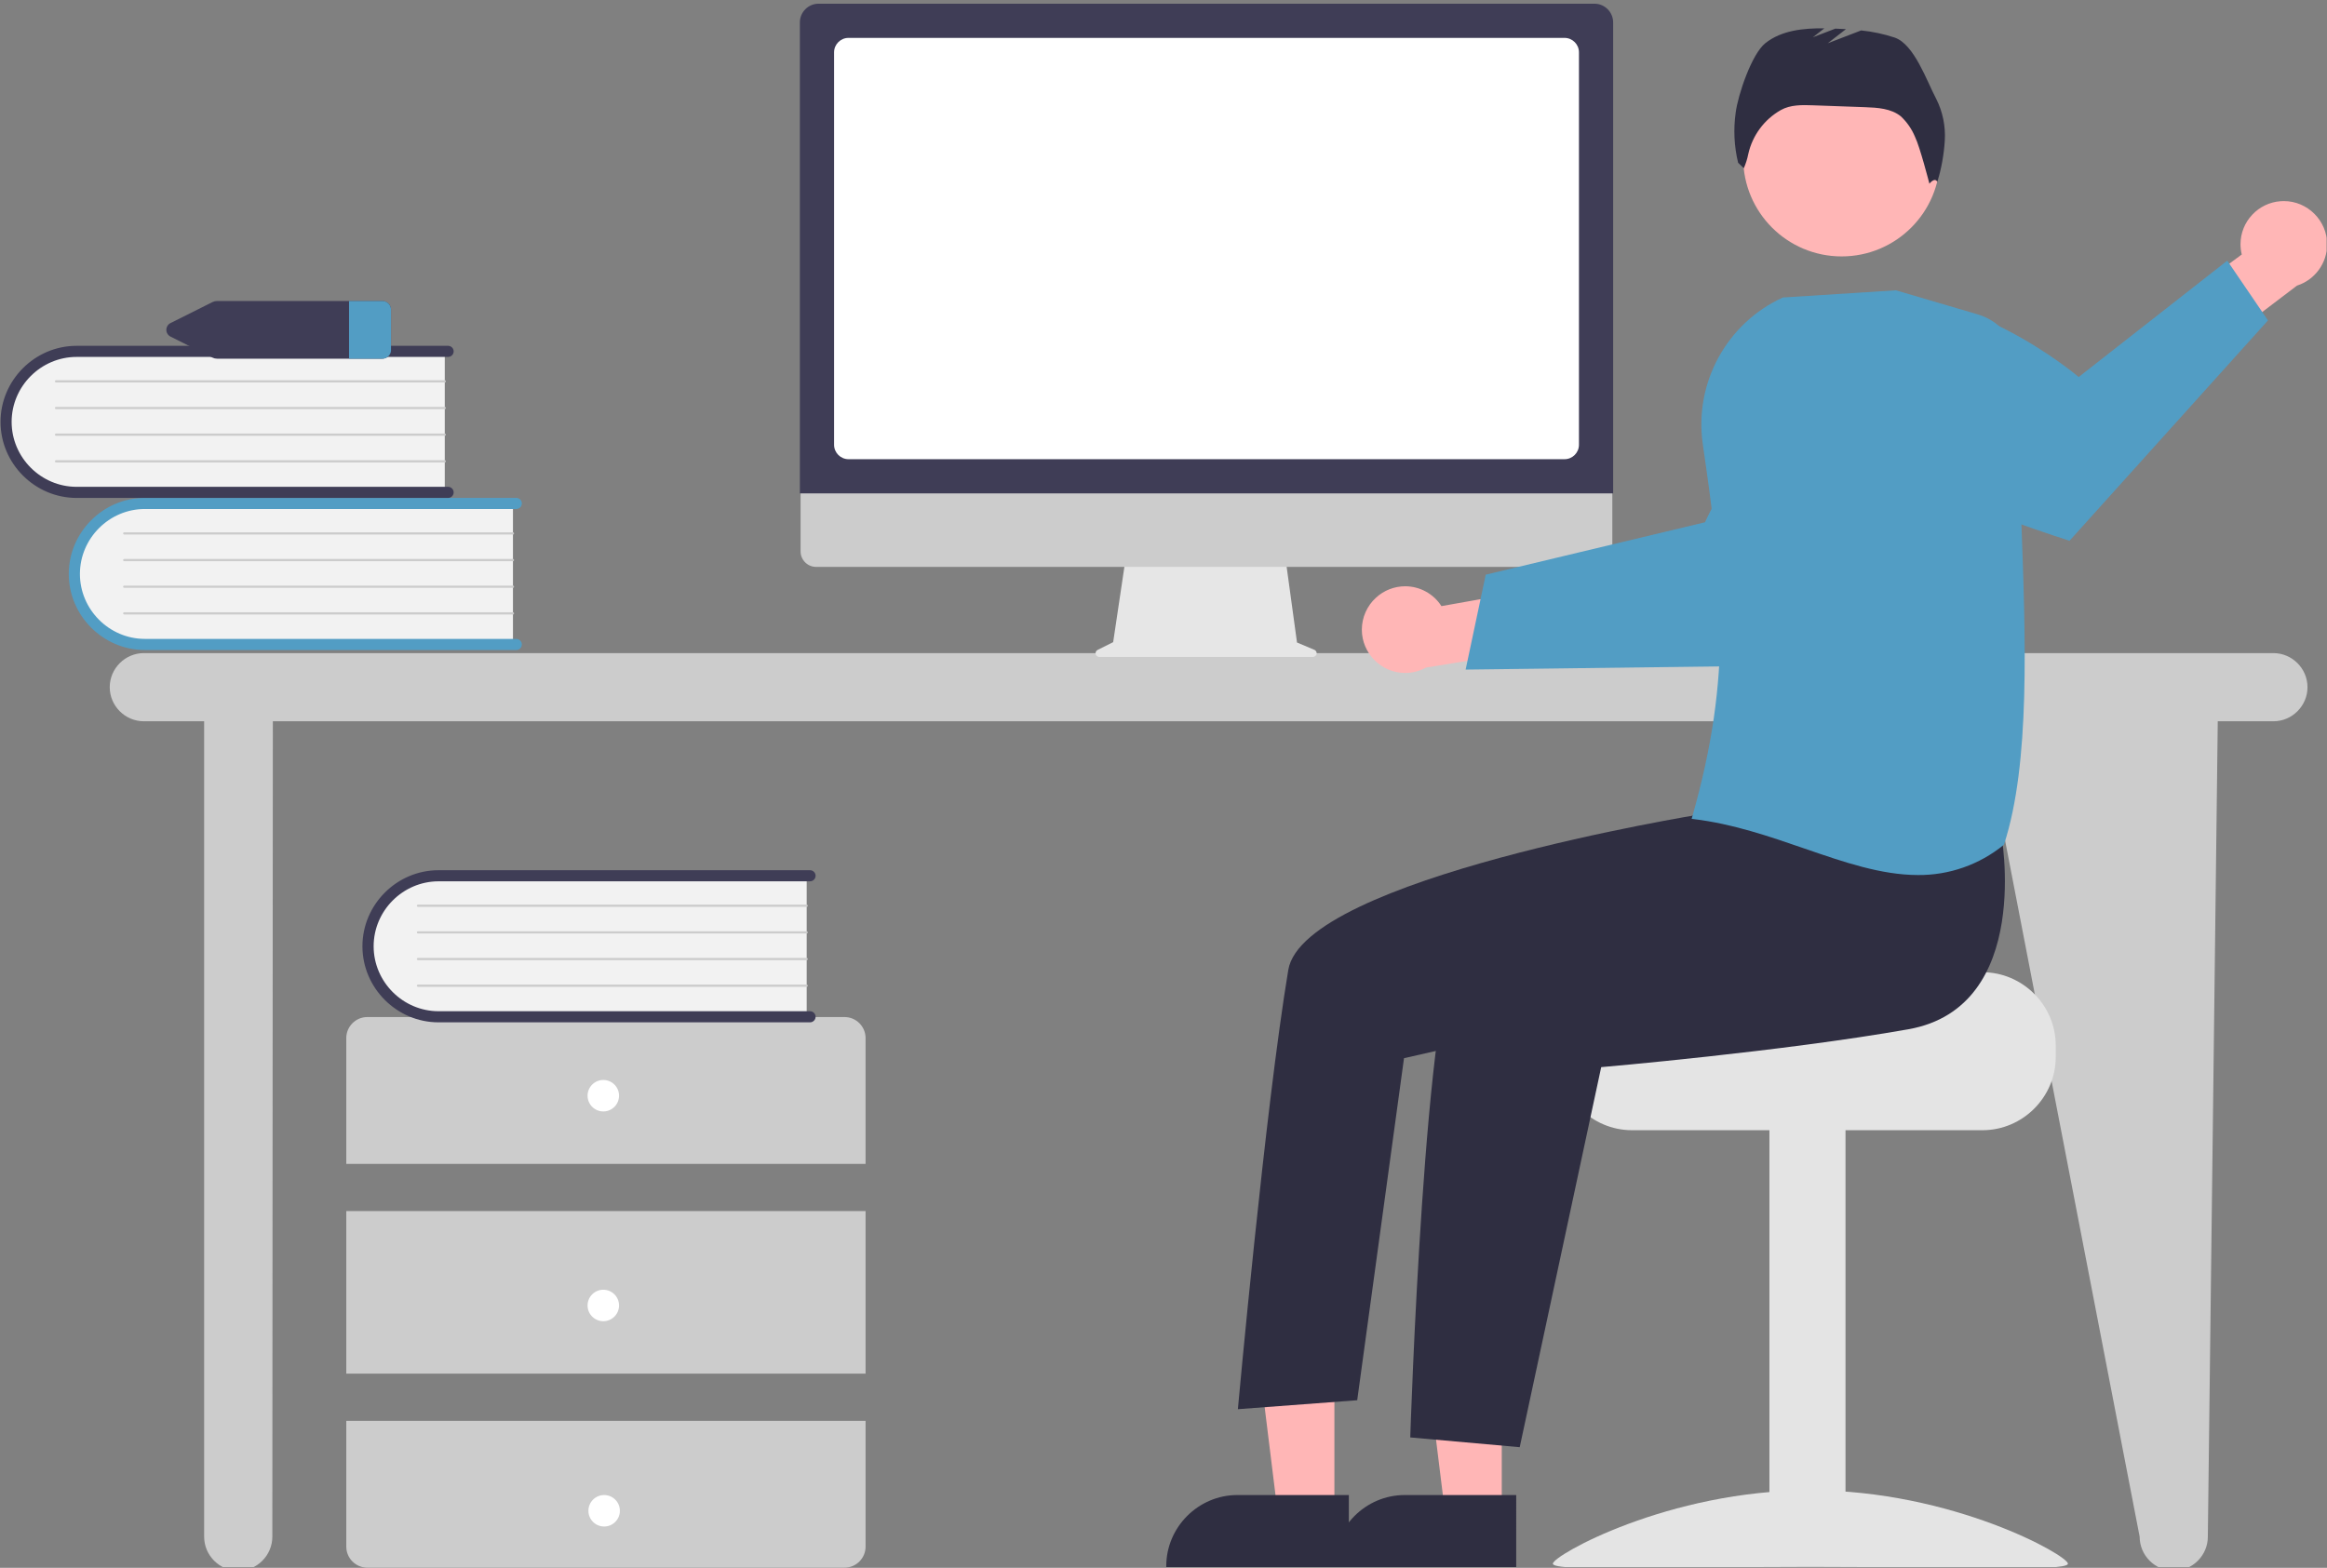 <?xml version="1.0" encoding="UTF-8" standalone="no"?><!DOCTYPE svg PUBLIC "-//W3C//DTD SVG 1.1//EN" "http://www.w3.org/Graphics/SVG/1.1/DTD/svg11.dtd"><svg width="100%" height="100%" viewBox="0 0 2616 1763" version="1.1" xmlns="http://www.w3.org/2000/svg" xmlns:xlink="http://www.w3.org/1999/xlink" xml:space="preserve" xmlns:serif="http://www.serif.com/" style="fill-rule:evenodd;clip-rule:evenodd;stroke-linejoin:round;stroke-miterlimit:2;"><rect x="0" y="0" width="2616" height="1763" fill="#808080" stroke="none"/><rect id="Artboard1" x="0" y="0" width="2615.57" height="1762.17" style="fill:none;"/><clipPath id="_clip1"><rect x="0" y="0" width="2615.57" height="1762.17"/></clipPath><g clip-path="url(#_clip1)"><path d="M2555.76,734.407l-2394.07,-0c-21.026,-0 -38.329,17.302 -38.329,38.329c0,21.026 17.303,38.328 38.329,38.328l67.813,0l-0,916.94c-0,21.026 17.302,38.328 38.328,38.328c21.027,0 38.329,-17.302 38.329,-38.328l0.582,-916.94l1921.48,0l177.166,916.94c0,21.026 17.302,38.328 38.329,38.328c21.026,0 38.329,-17.302 38.329,-38.328l11.151,-916.94l62.557,0c21.027,0 38.329,-17.302 38.329,-38.328c0,-21.027 -17.302,-38.329 -38.329,-38.329Z" style="fill:#ccc;fill-rule:nonzero;"/><path d="M576.669,563.62l-0,162.311l-406.651,0c-0.94,0.033 -1.882,0.049 -2.823,0.049c-44.548,0 -81.205,-36.657 -81.205,-81.205c0,-43.482 34.925,-79.643 78.382,-81.155c1.881,-0.066 3.763,-0.066 5.646,-0l406.651,-0Z" style="fill:#f2f2f2;fill-rule:nonzero;"/><path d="M586.658,724.683c-0.002,3.424 -2.819,6.241 -6.243,6.242l-417.639,0c-46.896,-0.033 -85.466,-38.63 -85.466,-85.525c-0,-46.896 38.57,-85.493 85.466,-85.526l417.639,-0c0.006,-0 0.011,-0 0.016,-0c3.425,-0 6.243,2.818 6.243,6.243c0,3.424 -2.818,6.243 -6.243,6.243c-0.005,-0 -0.01,-0 -0.016,-0l-417.639,-0c-40.027,0.06 -72.93,33.013 -72.93,73.04c-0,40.027 32.903,72.979 72.93,73.04l417.639,-0c3.424,0.001 6.242,2.818 6.243,6.243Z" style="fill:#529dc4;fill-rule:nonzero;"/><path d="M576.669,601.076l-436.992,0c-0.002,0 -0.005,0 -0.007,0c-0.685,0 -1.248,-0.563 -1.248,-1.248c-0,-0.679 0.553,-1.24 1.232,-1.249l437.015,0c0.68,0.007 1.236,0.568 1.236,1.249c0,0.68 -0.556,1.241 -1.236,1.248Z" style="fill:#ccc;fill-rule:nonzero;"/><path d="M576.669,631.042l-436.992,-0c-0.002,-0 -0.005,-0 -0.007,-0c-0.685,-0 -1.248,-0.564 -1.248,-1.249c-0,-0.679 0.553,-1.24 1.232,-1.248l437.015,-0c0.68,0.006 1.236,0.568 1.236,1.248c0,0.68 -0.556,1.242 -1.236,1.249Z" style="fill:#ccc;fill-rule:nonzero;"/><path d="M576.669,661.007l-436.992,-0c-0.002,-0 -0.005,-0 -0.007,-0c-0.685,-0 -1.248,-0.564 -1.248,-1.249c-0,-0.679 0.553,-1.239 1.232,-1.248l437.015,-0c0.68,0.007 1.236,0.568 1.236,1.248c0,0.68 -0.556,1.242 -1.236,1.249Z" style="fill:#ccc;fill-rule:nonzero;"/><path d="M576.669,690.972l-436.992,-0c-0.002,-0 -0.005,-0 -0.007,-0c-0.685,-0 -1.248,-0.564 -1.248,-1.249c-0,-0.679 0.553,-1.24 1.232,-1.248l437.015,-0c0.68,0.006 1.236,0.568 1.236,1.248c0,0.68 -0.556,1.242 -1.236,1.249Z" style="fill:#ccc;fill-rule:nonzero;"/><path d="M500.012,392.615l-0,162.312l-406.651,-0c-0.941,0.032 -1.882,0.049 -2.823,0.049c-44.548,-0 -81.205,-36.658 -81.205,-81.205c-0,-43.483 34.925,-79.644 78.381,-81.156c1.882,-0.065 3.764,-0.065 5.647,0l406.651,0Z" style="fill:#f2f2f2;fill-rule:nonzero;"/><path d="M510.001,553.678c-0.002,3.424 -2.819,6.241 -6.243,6.243l-417.64,-0c-46.918,-0 -85.525,-38.608 -85.525,-85.526c-0,-46.918 38.607,-85.525 85.525,-85.525l417.64,-0c3.425,-0 6.243,2.818 6.243,6.242c-0,3.425 -2.818,6.243 -6.243,6.243l-417.64,0c-40.068,0 -73.04,32.972 -73.04,73.04c0,40.069 32.972,73.04 73.04,73.04l417.64,0c3.424,0.002 6.241,2.819 6.243,6.243Z" style="fill:#3f3d56;fill-rule:nonzero;"/><path d="M500.012,430.072l-436.992,-0c-0.003,-0 -0.005,-0 -0.007,-0c-0.685,-0 -1.249,-0.564 -1.249,-1.249c0,-0.679 0.554,-1.24 1.232,-1.249l437.016,0c0.68,0.007 1.236,0.569 1.236,1.249c-0,0.68 -0.556,1.242 -1.236,1.249Z" style="fill:#ccc;fill-rule:nonzero;"/><path d="M500.012,460.037l-436.992,-0c-0.003,-0 -0.005,-0 -0.007,-0c-0.685,-0 -1.249,-0.564 -1.249,-1.249c0,-0.679 0.554,-1.239 1.232,-1.248l437.016,-0c0.68,0.007 1.236,0.568 1.236,1.248c-0,0.681 -0.556,1.242 -1.236,1.249Z" style="fill:#ccc;fill-rule:nonzero;"/><path d="M500.012,490.002l-436.992,-0c-0.003,-0 -0.005,-0 -0.007,-0c-0.685,-0 -1.249,-0.564 -1.249,-1.249c0,-0.678 0.554,-1.239 1.232,-1.248l437.016,-0c0.68,0.007 1.236,0.568 1.236,1.248c-0,0.681 -0.556,1.242 -1.236,1.249Z" style="fill:#ccc;fill-rule:nonzero;"/><path d="M500.012,519.967l-436.992,-0c-0.003,-0 -0.005,-0 -0.007,-0c-0.685,-0 -1.249,-0.564 -1.249,-1.249c0,-0.678 0.554,-1.239 1.232,-1.248l437.016,-0c0.68,0.007 1.236,0.568 1.236,1.248c-0,0.681 -0.556,1.242 -1.236,1.249Z" style="fill:#ccc;fill-rule:nonzero;"/><path d="M973.071,1308.76l-0,-141.521c-0.001,-12.939 -10.648,-23.586 -23.587,-23.587l-536.602,0c-12.939,0.001 -23.586,10.648 -23.586,23.587l-0,141.521l583.775,0Z" style="fill:#ccc;fill-rule:nonzero;"/><rect x="389.296" y="1361.83" width="583.775" height="182.798" style="fill:#ccc;"/><path d="M389.296,1597.7l-0,141.521c-0,12.939 10.647,23.586 23.586,23.587l536.602,-0c12.939,-0.001 23.586,-10.648 23.587,-23.587l-0,-141.521l-583.775,-0Z" style="fill:#ccc;fill-rule:nonzero;"/><circle cx="678.235" cy="1232.1" r="17.69" style="fill:#fff;"/><circle cx="678.235" cy="1467.97" r="17.69" style="fill:#fff;"/><circle cx="679.183" cy="1698.84" r="17.69" style="fill:#fff;"/><path d="M906.885,982.287l-0,162.311l-406.651,0c-0.922,0.032 -1.845,0.047 -2.768,0.047c-44.548,0 -81.205,-36.657 -81.205,-81.205c0,-43.459 34.889,-79.61 78.321,-81.153c1.884,-0.066 3.768,-0.066 5.652,-0l406.651,-0Z" style="fill:#f2f2f2;fill-rule:nonzero;"/><path d="M916.874,1143.35c-0.001,3.424 -2.819,6.241 -6.243,6.242l-417.639,0c-0.007,0 -0.014,0 -0.022,0c-46.918,0 -85.525,-38.608 -85.525,-85.526c-0,-46.887 38.557,-85.48 85.444,-85.525l417.742,-0c0.006,-0 0.011,-0 0.017,-0c3.424,-0 6.242,2.818 6.242,6.243c0,3.424 -2.818,6.242 -6.242,6.242c-0.006,0 -0.011,0 -0.017,0l-417.639,0c-40.033,0.053 -72.945,33.008 -72.945,73.04c0,40.033 32.912,72.988 72.945,73.041l417.639,-0c3.425,0.001 6.242,2.818 6.243,6.243Z" style="fill:#3f3d56;fill-rule:nonzero;"/><path d="M906.886,1019.74l-436.993,-0c-0.002,-0 -0.004,-0 -0.006,-0c-0.685,-0 -1.249,-0.564 -1.249,-1.249c0,-0.678 0.554,-1.239 1.232,-1.248l437.016,-0c0.68,0.007 1.236,0.568 1.236,1.248c-0,0.681 -0.556,1.242 -1.236,1.249Z" style="fill:#ccc;fill-rule:nonzero;"/><path d="M906.886,1049.71l-436.993,-0c-0.002,-0 -0.004,-0 -0.006,-0c-0.685,-0 -1.249,-0.564 -1.249,-1.249c0,-0.679 0.554,-1.24 1.232,-1.248l437.016,-0c0.68,0.006 1.236,0.568 1.236,1.248c-0,0.68 -0.556,1.242 -1.236,1.249Z" style="fill:#ccc;fill-rule:nonzero;"/><path d="M906.886,1079.67l-436.993,-0c-0.002,-0 -0.004,-0 -0.006,-0c-0.685,-0 -1.249,-0.564 -1.249,-1.249c0,-0.679 0.554,-1.239 1.232,-1.248l437.016,-0c0.68,0.006 1.236,0.568 1.236,1.248c-0,0.68 -0.556,1.242 -1.236,1.249Z" style="fill:#ccc;fill-rule:nonzero;"/><path d="M906.886,1109.64l-436.993,0c-0.002,0 -0.004,0 -0.006,0c-0.685,0 -1.249,-0.563 -1.249,-1.248c0,-0.679 0.554,-1.24 1.232,-1.249l437.016,0c0.68,0.007 1.236,0.569 1.236,1.249c-0,0.68 -0.556,1.242 -1.236,1.248Z" style="fill:#ccc;fill-rule:nonzero;"/><path d="M429.295,338.469l-185.274,-0c-1.758,-0.002 -3.493,0.402 -5.07,1.179l-46.762,23.41c-3.14,1.334 -5.189,4.431 -5.189,7.842c0,3.412 2.049,6.508 5.189,7.843l46.762,23.41c1.577,0.777 3.312,1.181 5.07,1.179l185.274,0c5.279,0.305 9.889,-3.748 10.262,-9.022l-0,-46.82c-0.373,-5.274 -4.983,-9.327 -10.262,-9.021Z" style="fill:#3f3d56;fill-rule:nonzero;"/><path d="M439.557,347.491l-0,46.819c-0.373,5.275 -4.983,9.328 -10.262,9.022l-36.912,0l0,-64.863l36.912,-0c5.279,-0.306 9.889,3.747 10.262,9.022Z" style="fill:#529dc4;fill-rule:nonzero;"/><path d="M1477.65,730.722l-19.562,-8.237l-13.42,-98.064l-178.704,-0l-14.546,97.664l-17.501,8.75c-1.406,0.703 -2.297,2.146 -2.297,3.717c-0,2.28 1.876,4.156 4.156,4.156l240.262,0c2.279,0 4.155,-1.876 4.155,-4.156c0,-1.669 -1.005,-3.182 -2.543,-3.83Z" style="fill:#e6e6e6;fill-rule:nonzero;"/><path d="M1795.22,637.468l-877.846,-0c-9.526,-0.021 -17.353,-7.866 -17.353,-17.392l0.001,-123.788l912.55,0l0,123.788c0,9.526 -7.826,17.37 -17.352,17.392Z" style="fill:#ccc;fill-rule:nonzero;"/><path d="M1813.49,554.793l-914.27,0l0,-529.661c0.014,-11.497 9.47,-20.952 20.967,-20.965l872.337,-0c11.497,0.013 20.953,9.468 20.966,20.965l0,529.661Z" style="fill:#3f3d56;fill-rule:nonzero;"/><path d="M1758.89,516.351l-805.058,-0c-8.863,-0.01 -16.153,-7.3 -16.163,-16.163l-0,-441.416c0.01,-8.863 7.3,-16.153 16.163,-16.163l805.058,-0c8.864,0.01 16.154,7.3 16.164,16.163l-0,441.416c-0.01,8.863 -7.301,16.153 -16.164,16.163Z" style="fill:#fff;fill-rule:nonzero;"/><path d="M1546.85,672.104c8.939,-8.257 20.671,-12.846 32.84,-12.846c16.488,-0 31.882,8.426 40.768,22.314l108.894,-19.36l27.905,63.305l-154.163,25.18c-7.186,3.954 -15.256,6.028 -23.458,6.028c-26.695,-0 -48.662,-21.967 -48.662,-48.662c-0,-13.679 5.768,-26.743 15.876,-35.959l-0,-0Z" style="fill:#ffb6b6;fill-rule:nonzero;"/><path d="M1647.66,752.935l113.523,-1.416l14.37,-0.194l230.969,-2.91c0,-0 62.722,-59.837 117.337,-121.444l-7.655,-55.368c-7.465,-54.324 -34.434,-104.122 -75.849,-140.061c-78.221,52.268 -123.583,155.724 -123.583,155.724l-143.209,34.253l-14.327,3.426l-88.984,21.264l-22.592,106.726Z" style="fill:#529dc4;fill-rule:nonzero;"/><path d="M2228.81,1093.25l-211.907,-0c0,9.08 -231.642,16.449 -231.642,16.449c-5.11,3.847 -9.767,8.262 -13.882,13.159c-12.362,14.744 -19.124,33.395 -19.083,52.636l-0,13.159c0.017,45.112 37.133,82.228 82.244,82.244l394.27,0c45.103,-0.039 82.205,-37.141 82.244,-82.244l0,-13.159c-0.062,-45.094 -37.15,-82.181 -82.244,-82.244Z" style="fill:#e4e4e4;fill-rule:nonzero;"/><rect x="1989.17" y="1267.63" width="85.534" height="493.706" style="fill:#e4e4e4;"/><path d="M1745.73,1758.33c-0,9.241 129.613,3.575 289.499,3.575c159.887,-0 289.5,5.667 289.5,-3.575c0,-9.242 -129.613,-82.529 -289.5,-82.529c-159.886,-0 -289.499,73.287 -289.499,82.529Z" style="fill:#e4e4e4;fill-rule:nonzero;"/><path d="M1688.28,1701.92l-63.658,-0.004l-30.284,-245.538l93.95,0.004l-0.008,245.538Z" style="fill:#ffb6b6;fill-rule:nonzero;"/><path d="M1704.51,1763.63l-205.259,-0.007l-0,-2.597c0.003,-43.826 36.066,-79.889 79.893,-79.891l125.37,0.005l-0.004,82.49Z" style="fill:#2f2e41;fill-rule:nonzero;"/><path d="M1500.13,1701.92l-63.658,-0.004l-30.283,-245.538l93.949,0.004l-0.008,245.538Z" style="fill:#ffb6b6;fill-rule:nonzero;"/><path d="M1516.36,1763.63l-205.259,-0.007l-0,-2.597c0.003,-43.826 36.066,-79.889 79.893,-79.891l125.37,0.005l-0.004,82.49Z" style="fill:#2f2e41;fill-rule:nonzero;"/><circle cx="2070.36" cy="177.651" r="110.683" style="fill:#ffb6b6;"/><path d="M2249.5,936.01c-0,0 37.138,196.378 -104.165,221.386c-141.303,25.007 -345.277,42.583 -345.277,42.583l-91.598,427.361l-123.06,-10.987c0,0 16.367,-514.447 56.615,-554.696c40.248,-40.248 294.634,-160.761 294.634,-160.761l312.851,35.114Z" style="fill:#2f2e41;fill-rule:nonzero;"/><path d="M1973.53,853.707l-61.799,61.997c-0,-0 -446.226,71.875 -463.44,174.938c-25.99,155.601 -56.687,493.967 -56.687,493.967l134.161,-10.062l52.611,-384.63l214.659,-48.828l244.222,-133.096l-63.727,-154.286Z" style="fill:#2f2e41;fill-rule:nonzero;"/><path d="M2176.87,111.581c-10.926,-20.615 -24.808,-61.699 -46.861,-69.319c-12.247,-4.061 -24.905,-6.757 -37.744,-8.041l-37.484,14.418l20.401,-15.867c-3.972,-0.237 -7.942,-0.43 -11.909,-0.58l-25.291,9.727l12.939,-10.064c-23.579,-0.242 -47.917,2.21 -66.186,16.563c-15.576,12.237 -31.007,58.591 -33.503,78.24c-2.667,18.796 -1.733,37.93 2.752,56.377l6.404,6.09c2.241,-5.137 3.926,-10.499 5.025,-15.995c4.641,-20.752 17.812,-38.62 36.261,-49.193l0.349,-0.197c10.743,-6.045 23.777,-5.767 36.096,-5.323l58.507,2.105c14.076,0.507 29.234,1.397 40.207,10.227c6.975,6.513 12.459,14.458 16.076,23.288c5.453,11.006 16.109,52.518 16.109,52.518c0,-0 6.029,-7.836 8.918,-2.004c4.634,-15.216 7.452,-30.928 8.394,-46.806c0.921,-15.948 -2.34,-31.864 -9.46,-46.164Z" style="fill:#2f2e41;fill-rule:nonzero;"/><path d="M2563.99,226.257c-25.298,1.666 -45.219,22.942 -45.219,48.295c0,3.914 0.475,7.814 1.414,11.613l-89.006,65.655l26.706,63.82l124.392,-94.483c20.129,-6.414 33.887,-25.238 33.887,-46.365c-0,-26.695 -21.967,-48.661 -48.662,-48.661c-1.172,-0 -2.343,0.042 -3.512,0.126l0,0Z" style="fill:#ffb6b6;fill-rule:nonzero;"/><path d="M2549.66,360.293l-223.129,247.81c0,-0 -106.705,-34.159 -189.228,-71.193l-37.073,-113.866c-8.609,-26.415 -12.283,-54.19 -10.838,-81.935c114.4,-30.442 247.462,82.828 247.462,82.828l167.022,-130.829l45.784,67.185Z" style="fill:#529dc4;fill-rule:nonzero;"/><path d="M2029.02,954.313c-39.808,-13.751 -80.971,-27.97 -125.371,-33.307l-1.907,-0.231l0.526,-1.846c45.961,-161.378 34.49,-264.61 11.967,-419.679c-9.81,-68.498 26.881,-135.757 89.784,-164.589l0.273,-0.123l126.81,-8.058l0.288,-0.017l92.227,27.124c27.185,8.055 45.791,33.448 45.28,61.796c-0.999,50.998 1.12,107.935 3.363,168.214c5.033,135.232 10.237,275.068 -19.293,365.798l-0.155,0.476l-0.395,0.309c-27.141,22.105 -61.166,34.057 -96.17,33.781c-41.395,0 -83.64,-14.592 -127.227,-29.648Z" style="fill:#529dc4;fill-rule:nonzero;"/><path d="M2949.63,1774.32l-4068.74,0c-3.235,0 -5.897,-2.662 -5.897,-5.897c0,-3.234 2.662,-5.896 5.897,-5.896l4068.74,-0c3.234,-0 5.896,2.662 5.896,5.896c0,3.235 -2.662,5.897 -5.896,5.897Z" style="fill:#ccc;fill-rule:nonzero;"/></g></svg>